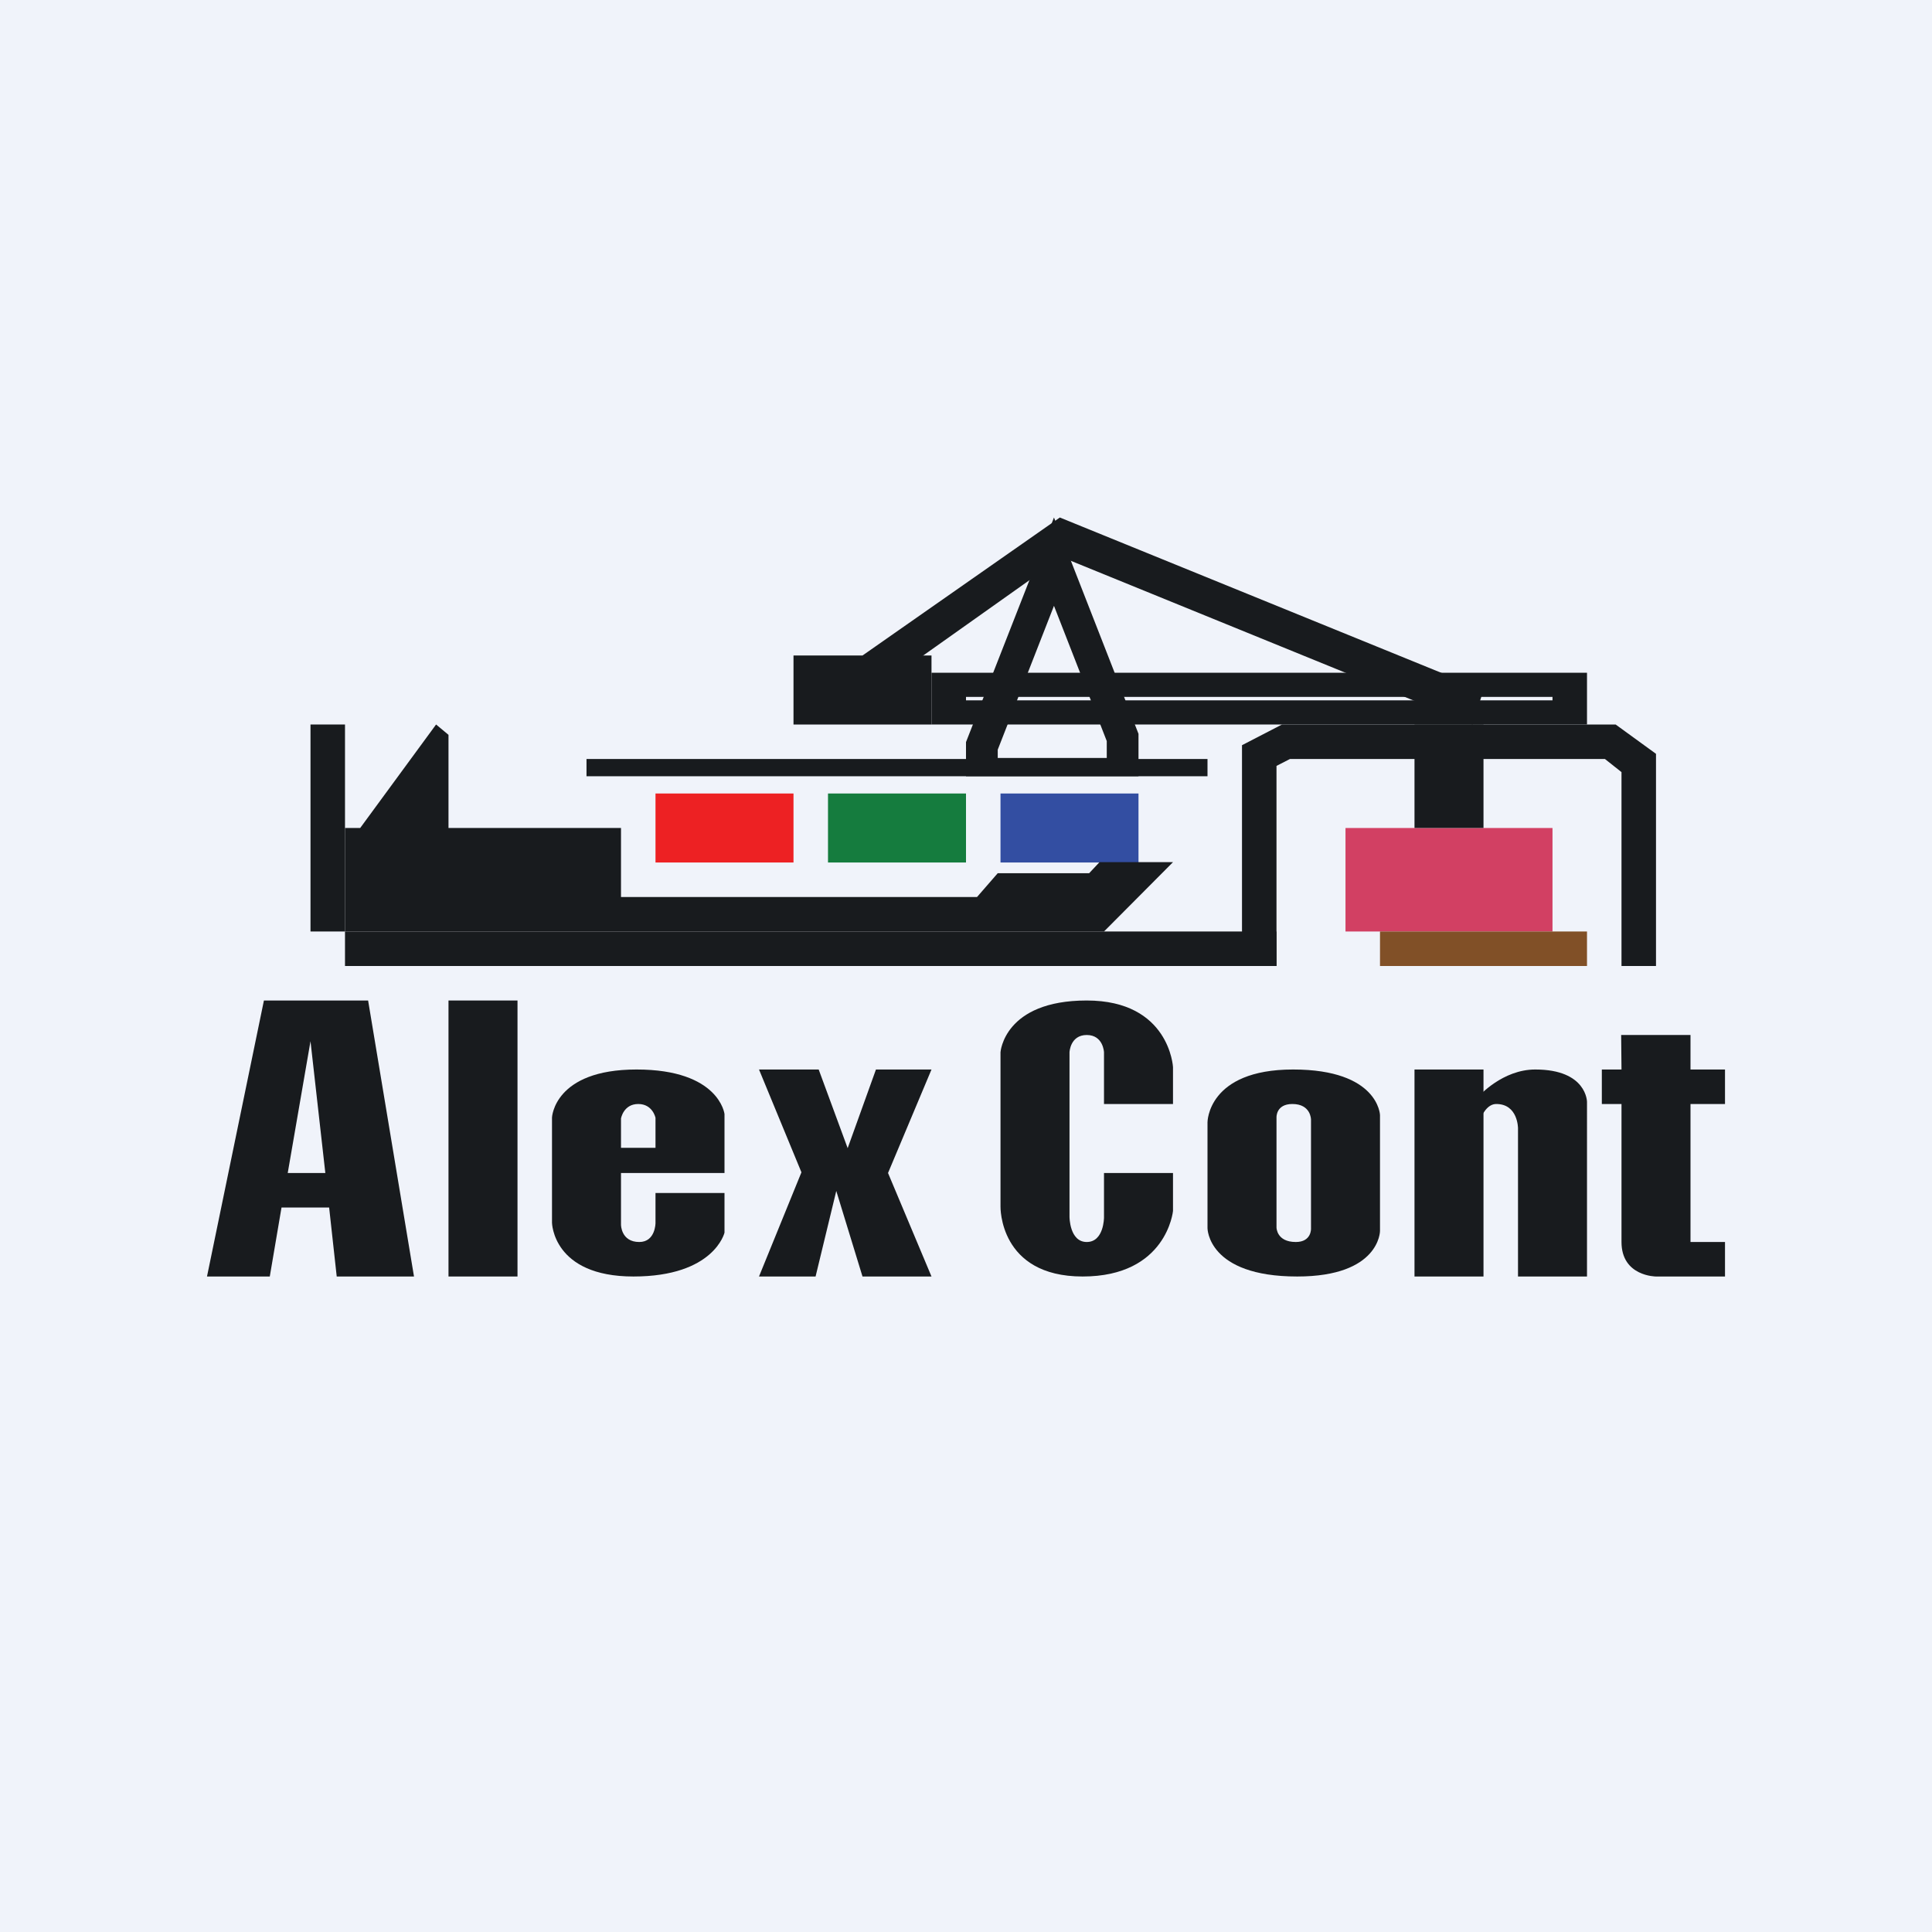 <!-- by TradingView --><svg width="56" height="56" viewBox="0 0 56 56" fill="none" xmlns="http://www.w3.org/2000/svg"><path fill="#F0F3FA" d="M0 0h56v56H0z"/><path d="M19 23h4v2h-4v-2Z" fill="#ED2123"/><path d="M24 23h4v2h-4v-2Z" fill="#157C3E"/><path d="M29 23h4v2h-4v-2Z" fill="#334EA2"/><path d="M39 24h6v3h-6v-3Z" fill="#D24063"/><path d="M10 24h.44l2.2-3 .36.3V24h5v2h10.32l.6-.69h2.65l.3-.32H34L32 27H10v-3Z" fill="#181B1E"/><path d="M35 22.5H17V22h18v.5ZM37 28H10v-1h27v1Z" fill="#181B1E"/><path d="M46 28h-6v-1h6v1Z" fill="#815027"/><path d="M30.55 15 33 21.27v1.23h-5v-.99L30.55 15Zm0 2.56-1.63 4.17v.24h3.16v-.49l-1.53-3.92ZM23 19h4v2h-4v-2ZM41 21h2v3h-2v-3Z" fill="#181B1E"/><path d="M27 19.5h19V21H27v-1.5Zm1 .7v.1h17v-.1H28Z" fill="#181B1E"/><path d="M30.72 15 43 20l-.32 1-11.9-4.85-5.36 3.8L25 19l5.72-4ZM37.16 21h9.67l1.17.85V28h-1v-5.62l-.48-.38h-9.13l-.39.2V28h-1v-6.4l1.16-.6ZM41 31h2v6h-2v-6ZM7.82 37H6l1.65-8h3.02L12 37H9.76l-.22-2H8.16l-.34 2Zm.52-3h1.09L9 30.18 8.34 34Z" fill="#181B1E"/><path fill-rule="evenodd" d="M16 35.44v-3.05S16.06 31 18.45 31c2.4 0 2.55 1.29 2.55 1.29V34h-3v1.5s0 .5.53.5c.47 0 .47-.55.47-.55v-.87h2v1.15S20.7 37 18.36 37C16.02 37 16 35.44 16 35.44Zm3-3.04v.87h-1v-.85s.07-.42.5-.42c.42 0 .5.4.5.4Z" fill="#181B1E"/><path d="M34 32v-1.07S33.9 29 31.5 29 29 30.5 29 30.5v4.47S28.95 37 31.38 37c2.44 0 2.62-1.9 2.62-1.9V34h-2v1.29s0 .71-.5.71-.5-.73-.5-.73V30.5s.02-.5.5-.5.5.5.5.5V32h2ZM22 31h1.73l.84 2.28.82-2.28H27l-1.26 3L27 37h-2l-.76-2.48-.6 2.48H22l1.23-3.02L22 31Z" fill="#181B1E"/><path fill-rule="evenodd" d="M40 35.68v-3.36S39.96 31 37.48 31 35 32.53 35 32.53v3.07s0 1.4 2.6 1.4c2.4 0 2.4-1.32 2.4-1.32Zm-2-.07v-3.16s0-.45-.54-.45c-.48 0-.46.39-.46.39v3.19s0 .42.56.42c.46 0 .44-.39.44-.39Z" fill="url(#aep0b1ivi)"/><path d="M42.87 31.77s.68-.77 1.63-.77c1.5 0 1.5.94 1.5.94V37h-2v-4.3s0-.7-.63-.7c-.5 0-.66 1.13-.66 1.13l-.21-1.1.37-.26Z" fill="url(#bep0b1ivi)"/><path d="M46.99 30H49v1h1v1h-1v4h1v1h-2s-1 0-1-1v-4h-.57v-1H47l-.01-1Z" fill="url(#cep0b1ivi)"/><path d="M13 29h2v8h-2v-8Z" fill="url(#dep0b1ivi)"/><path d="M10 21v6H9v-6h1Z" fill="url(#eep0b1ivi)"/><defs><linearGradient id="aep0b1ivi" x1="37.5" y1="31" x2="37.5" y2="37" gradientUnits="userSpaceOnUse"><stop stop-color="#181B1E"/><stop offset="1" stop-color="#181B1E"/></linearGradient><linearGradient id="bep0b1ivi" x1="44.25" y1="31" x2="44.25" y2="37" gradientUnits="userSpaceOnUse"><stop stop-color="#181B1E"/><stop offset="1" stop-color="#181B1E"/></linearGradient><linearGradient id="cep0b1ivi" x1="48.22" y1="30" x2="48.22" y2="37" gradientUnits="userSpaceOnUse"><stop stop-color="#181B1E"/><stop offset="1" stop-color="#181B1E"/></linearGradient><linearGradient id="dep0b1ivi" x1="14" y1="29" x2="14" y2="37" gradientUnits="userSpaceOnUse"><stop stop-color="#181B1E"/><stop offset="1" stop-color="#181B1E"/></linearGradient><linearGradient id="eep0b1ivi" x1="9" y1="24" x2="10" y2="24" gradientUnits="userSpaceOnUse"><stop stop-color="#181B1E"/><stop offset="1" stop-color="#181B1E"/></linearGradient></defs></svg>